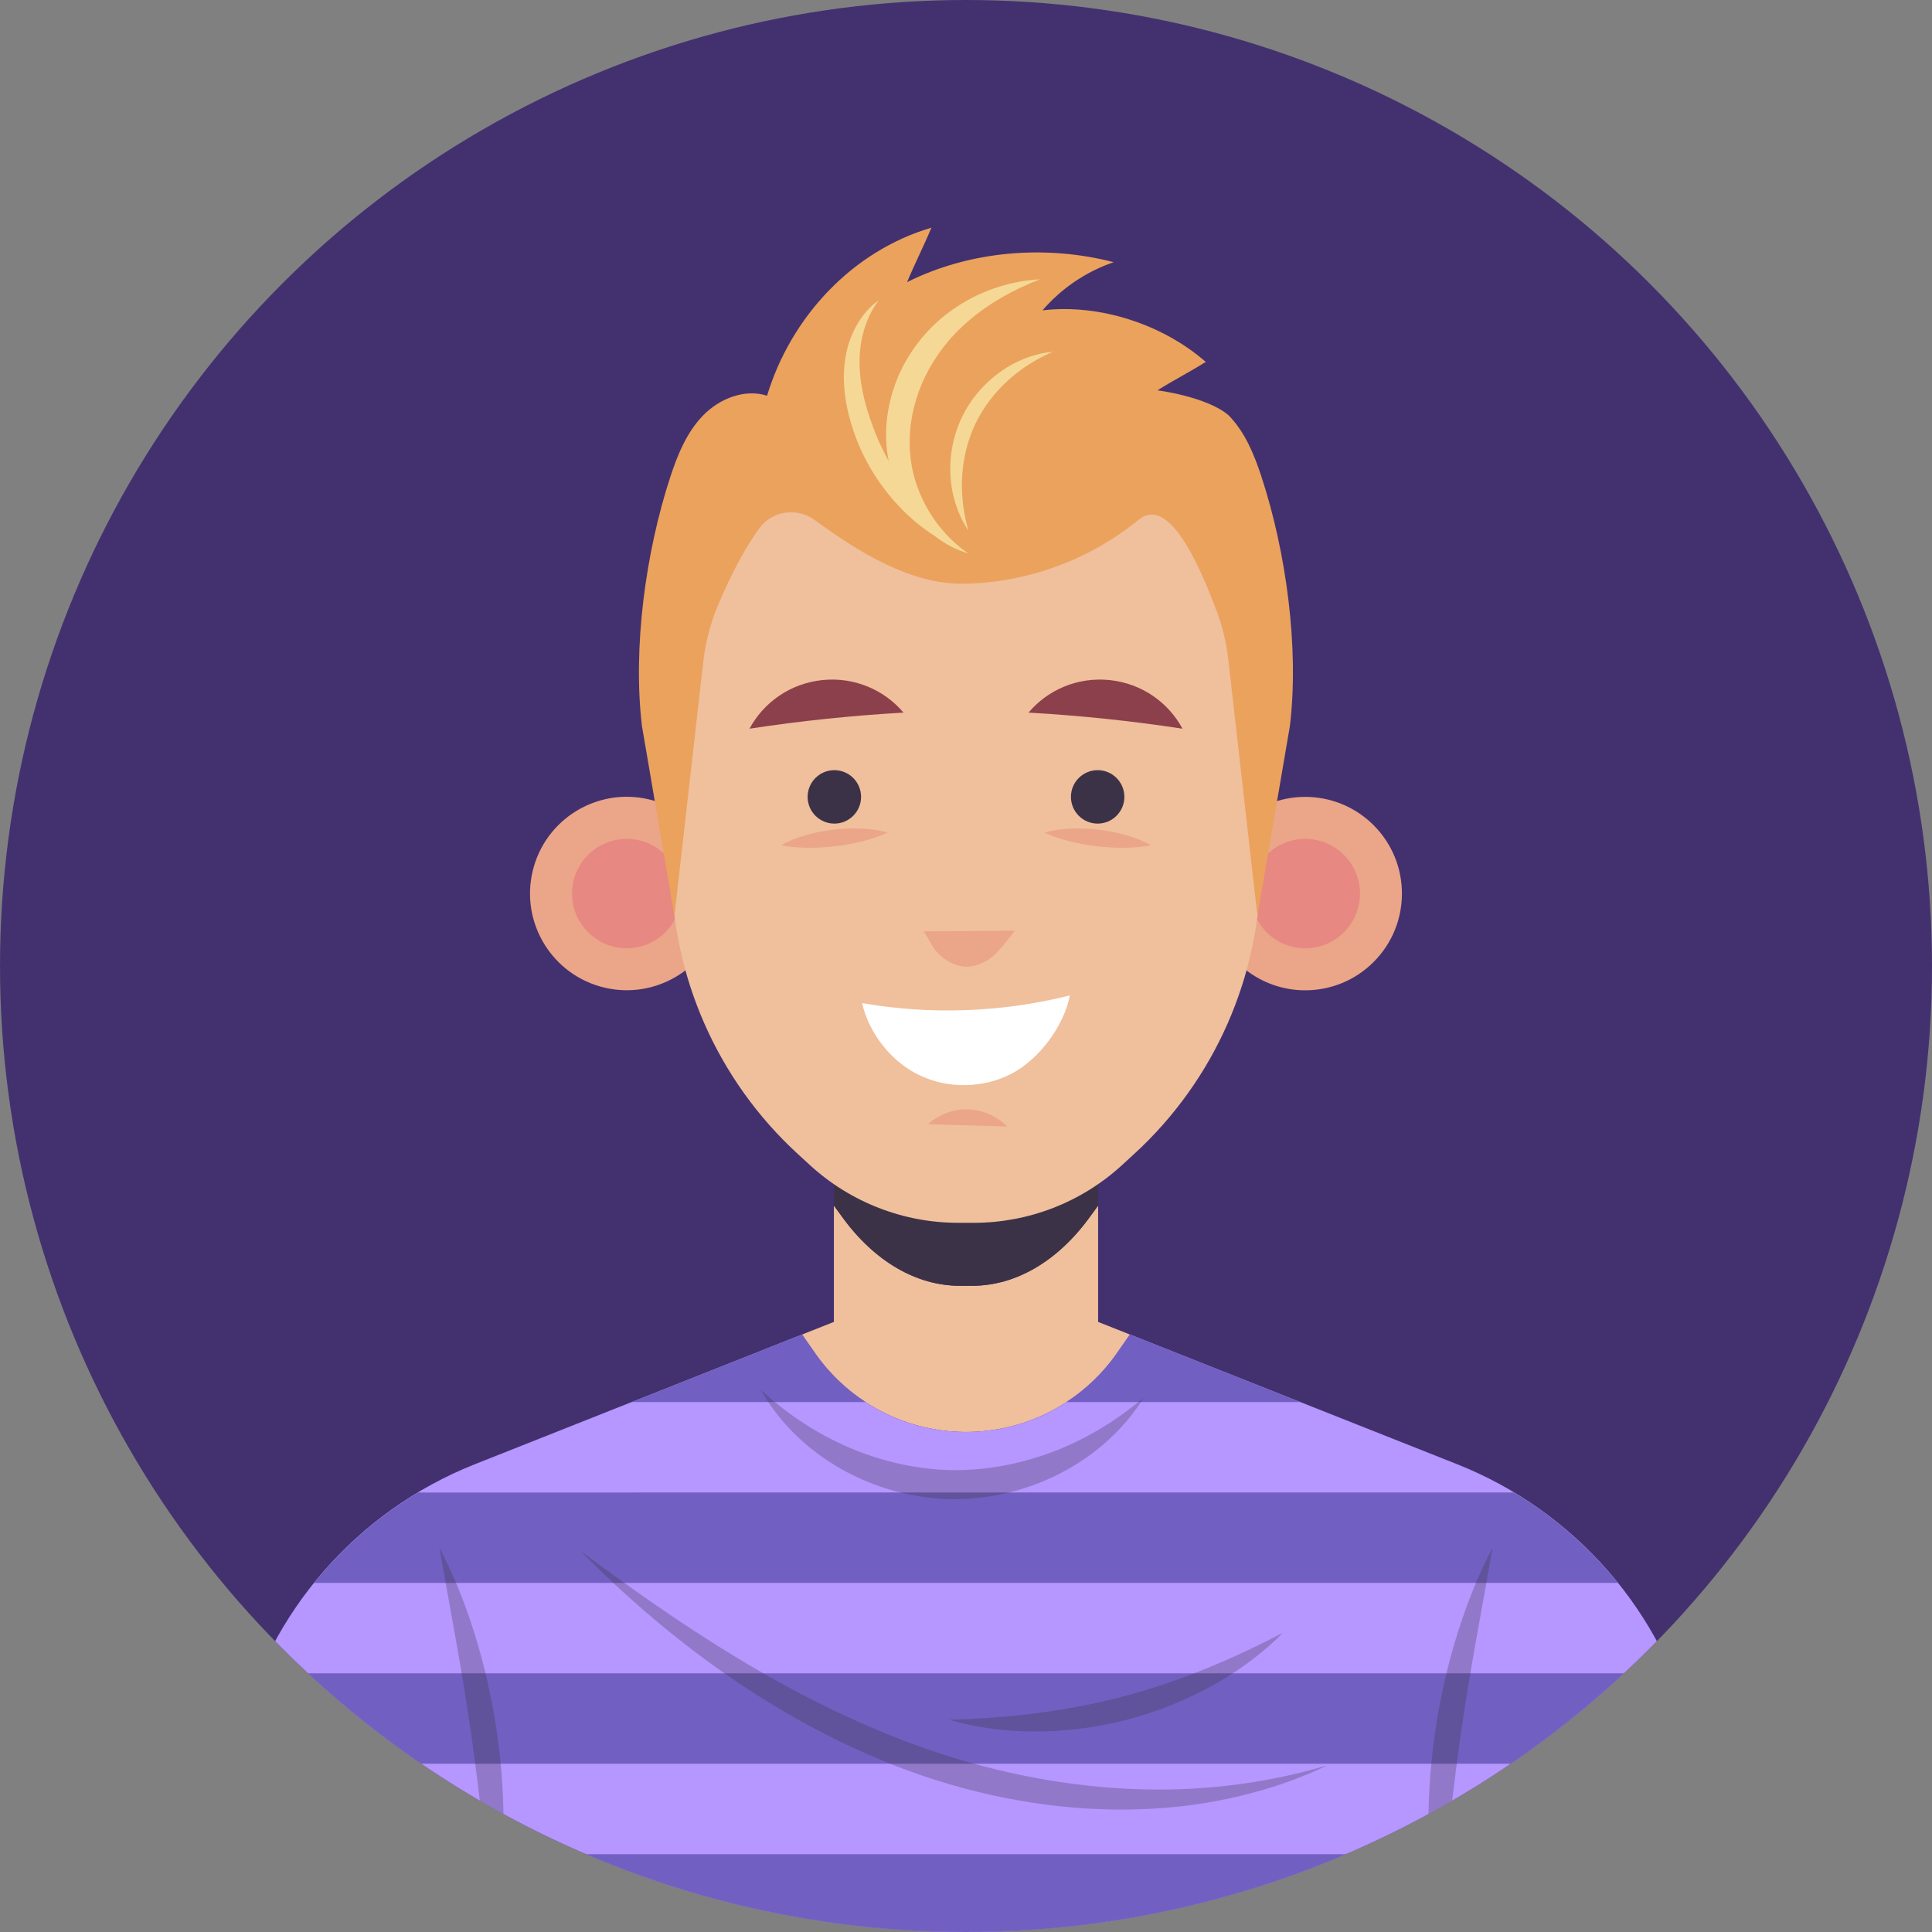 <?xml version="1.0" encoding="UTF-8"?>
<svg xmlns="http://www.w3.org/2000/svg" xmlns:xlink="http://www.w3.org/1999/xlink" id="Layer_2" data-name="Layer 2" viewBox="0 0 512 512">
  <rect x="0" y="0" width="512" height="512" fill="#808080" stroke="none"/>
  <defs>
    <style>
      .cls-1 {
        fill: #fff;
      }

      .cls-2 {
        fill: #e78882;
      }

      .cls-3 {
        fill: #43316f;
      }

      .cls-4 {
        fill: #b696ff;
      }

      .cls-5 {
        fill: #eba25d;
      }

      .cls-6 {
        fill: #eba588;
      }

      .cls-7, .cls-8, .cls-9 {
        fill: none;
      }

      .cls-10 {
        fill: #f5d896;
      }

      .cls-11 {
        fill: #3c3247;
      }

      .cls-12 {
        fill: #8c404c;
      }

      .cls-13 {
        fill: #7160c1;
      }

      .cls-8 {
        clip-path: url(#clippath);
      }

      .cls-9 {
        opacity: .3;
      }

      .cls-14 {
        fill: #f0bf9c;
      }
    </style>
    <clipPath id="clippath">
      <circle class="cls-7" cx="256" cy="256" r="256"></circle>
    </clipPath>
  </defs>
  <g id="OBJECT">
    <circle class="cls-3" cx="256" cy="256" r="256"></circle>
    <g class="cls-8">
      <g>
        <g>
          <path class="cls-14" d="m288.75,322.6c-8.49,11.67-19.6,18.15-31.12,18.15h-3.26c-11.52,0-22.63-6.48-31.12-18.15l-2.26-3.1v30.82l-8.43,3.34,3.47,4.98c9.11,13.06,24.04,20.85,39.97,20.85s30.85-7.78,39.97-20.85l3.47-4.98-8.43-3.34v-30.82l-2.26,3.1Z"></path>
          <path class="cls-11" d="m254.37,340.74h3.26c11.52,0,22.63-6.48,31.12-18.15l2.26-3.1v-40.86h-70.01v40.86l2.26,3.1c8.49,11.67,19.6,18.15,31.12,18.15Z"></path>
        </g>
        <g>
          <path class="cls-4" d="m448.76,459.93c-7.98-32.69-31.31-59.48-62.59-71.89l-86.73-34.39-3.47,4.98c-9.11,13.06-24.04,20.85-39.97,20.85s-30.85-7.78-39.97-20.85l-3.47-4.98-86.73,34.39c-31.28,12.4-54.61,39.2-62.59,71.89l-13.53,55.41h412.58l-13.53-55.41Z"></path>
          <g>
            <path class="cls-13" d="m63.24,459.93l-1.83,7.48h389.17l-1.83-7.48c-1.39-5.69-3.27-11.19-5.56-16.48H68.8c-2.28,5.29-4.17,10.79-5.56,16.48Z"></path>
            <polygon class="cls-13" points="49.71 515.34 256 515.34 462.29 515.34 456.44 491.38 55.56 491.38 49.71 515.34"></polygon>
            <path class="cls-13" d="m299.44,353.65l-3.47,4.98c-3.63,5.21-8.2,9.56-13.38,12.93h62.01l-45.16-17.91Z"></path>
            <path class="cls-13" d="m216.03,358.63l-3.47-4.98-45.16,17.91h62.01c-5.18-3.37-9.74-7.72-13.38-12.93Z"></path>
            <path class="cls-13" d="m83.25,419.49h345.49c-7.64-9.5-16.94-17.63-27.52-23.96H110.77c-10.58,6.34-19.87,14.47-27.52,23.96Z"></path>
          </g>
          <g class="cls-9">
            <path class="cls-11" d="m303.03,370.44c-6.18,5.24-13.83,10.24-22.63,13.76-8.77,3.54-18.65,5.58-28.49,5.39-9.84-.22-19.63-2.67-28.24-6.57-8.65-3.88-16.08-9.2-22.04-14.69,3.92,7.07,10.51,14.38,19.31,19.78,8.74,5.44,19.65,8.95,30.81,9.18,11.16.23,22.2-2.82,31.17-7.89,9.02-5.04,15.91-12.06,20.12-18.96Z"></path>
            <path class="cls-11" d="m130.83,511.15c2.95-14.03,3.61-33.03.91-51.65-2.61-18.64-8.54-36.69-15.29-49.34,2.44,14.14,5.99,32.14,8.54,50.3,2.62,18.15,4.24,36.43,5.84,50.69Z"></path>
            <path class="cls-11" d="m381.17,511.15c-2.95-14.03-3.61-33.03-.91-51.65,2.61-18.64,8.54-36.69,15.29-49.34-2.44,14.14-5.99,32.14-8.54,50.3-2.62,18.15-4.24,36.43-5.84,50.69Z"></path>
            <path class="cls-11" d="m351.77,467.83c-14.37,4.31-31.44,6.93-49.59,6.35-18.13-.51-37.22-4.06-55.42-10.27-18.23-6.25-35.58-14.98-51.21-24.43-15.66-9.45-29.66-19.54-41.71-28.47,10.51,10.69,23.53,22.29,38.83,32.91,15.27,10.62,32.91,20.19,51.81,26.66,18.9,6.46,38.96,9.57,57.72,8.89,18.77-.59,36.07-5.13,49.57-11.64Z"></path>
            <path class="cls-11" d="m339.99,432.71c-11.61,6.07-26.79,12.88-42.84,16.99-16.01,4.24-32.59,5.7-45.69,6.06,6.28,1.83,13.85,3.03,22,3.1,8.14.09,16.84-.95,25.25-3.13,8.41-2.2,16.51-5.54,23.57-9.58,7.08-4.04,13.1-8.77,17.69-13.44Z"></path>
          </g>
        </g>
        <g>
          <g>
            <circle class="cls-6" cx="166.1" cy="236.81" r="25.63" transform="translate(-102.54 344.05) rotate(-76.72)"></circle>
            <path class="cls-2" d="m180.58,236.81c0,8-6.49,14.49-14.49,14.49s-14.49-6.49-14.49-14.49,6.49-14.49,14.49-14.49,14.49,6.49,14.49,14.49Z"></path>
          </g>
          <g>
            <circle class="cls-6" cx="345.9" cy="236.81" r="25.63" transform="translate(-66.14 313.95) rotate(-45)"></circle>
            <path class="cls-2" d="m331.42,236.81c0,8,6.49,14.49,14.49,14.49s14.49-6.49,14.49-14.49-6.49-14.49-14.49-14.49-14.49,6.49-14.49,14.49Z"></path>
          </g>
          <path class="cls-14" d="m256,105.89h0c-43.13,0-78.09,34.96-78.09,78.09v45.64c0,28.97,12.16,56.61,33.51,76.19l3.25,2.98c10.72,9.82,24.73,15.27,39.27,15.27h4.11c14.54,0,28.55-5.45,39.27-15.27l3.25-2.98c21.36-19.58,33.51-47.22,33.51-76.19v-45.64c0-43.13-34.96-78.09-78.09-78.09Z"></path>
          <path class="cls-5" d="m301.8,137.72c7.89-6.49,15.99,11.74,20.73,24.49,1.51,4.06,2.5,8.29,2.99,12.59l7.71,67.95,8.61-50.39c2.48-20.75-1.01-46.08-7.51-65.94-1.94-5.92-4.36-11.88-8.71-16.33-5.71-4.98-18.89-6.65-18.89-6.65,4.28-2.68,8.53-4.85,12.81-7.53-11.45-10-28.16-15.44-43.26-13.67,5-5.83,11.59-10.28,18.86-12.76-18.03-4.67-38.1-3.05-54.75,5.29,2.01-4.89,4.43-9.54,6.44-14.43-20.94,6.16-37.22,23.64-43.55,44.53-5.93-1.91-12.6.76-16.94,5.22-4.35,4.46-6.77,10.42-8.71,16.33-6.5,19.86-9.98,45.19-7.51,65.94l8.61,50.39,7.65-67.45c.57-5.05,1.86-9.99,3.81-14.69,2.86-6.89,6.63-14.49,11.01-20.57,3.4-4.73,10.06-5.66,14.75-2.21,11.83,8.69,25.62,17.05,39.39,16.86,16.79-.23,33.45-6.32,46.42-16.98Z"></path>
          <circle class="cls-11" cx="221.11" cy="211.18" r="7.08"></circle>
          <circle class="cls-11" cx="290.89" cy="211.18" r="7.08"></circle>
          <path class="cls-6" d="m268.92,246.67c-8.06.05-16.11.1-24.17.15,1.44,2.03,2.52,4.7,4.39,6.35,1.86,1.65,4.19,2.89,6.68,3,2.55.11,5.04-1,7.06-2.56,2.02-1.57,4.44-4.95,6.04-6.94Z"></path>
          <path class="cls-1" d="m283.53,263.79c-17.95,4.51-36.84,5.21-55.07,2.04,1.83,8.1,7.85,15.67,15.37,19.2,7.52,3.53,16.65,3.38,24.05-.39,7.4-3.77,14.08-12.69,15.65-20.84Z"></path>
          <path class="cls-12" d="m217.91,180.23c-8.55.89-15.58,5.98-19.28,12.88,13.52-2.06,27.14-3.49,40.8-4.26-5.04-5.99-12.97-9.51-21.52-8.62Z"></path>
          <path class="cls-12" d="m294.09,180.23c8.55.89,15.58,5.98,19.28,12.88-13.52-2.06-27.14-3.49-40.8-4.26,5.04-5.99,12.97-9.51,21.52-8.62Z"></path>
          <path class="cls-6" d="m266.9,298.54c-2.7-2.75-6.49-4.41-10.35-4.53-3.86-.12-7.74,1.31-10.61,3.89,6.62.25,14.34.39,20.95.64Z"></path>
          <path class="cls-6" d="m235.21,220.65c-8.06-2.34-20.92-.81-28.21,3.35,8.2,1.64,20.62.17,28.21-3.35Z"></path>
          <path class="cls-6" d="m276.79,220.65c8.06-2.34,20.92-.81,28.21,3.35-8.2,1.64-20.62.17-28.21-3.35Z"></path>
          <g>
            <path class="cls-10" d="m243.21,129.3c-2.77-7.36-2.82-15.85-.33-23.71,2.46-7.89,7.3-14.9,13.34-20.15,6.01-5.31,12.96-8.94,19.4-11.41-6.88.33-15.02,2.52-22.4,7.5-7.4,4.88-13.76,12.84-16.61,22.1-1.42,4.62-2.07,9.51-1.69,14.29.1,1.45.32,2.87.6,4.28-1.16-2.13-2.25-4.3-3.19-6.57-2.6-6.32-4.49-12.98-4.54-19.3-.1-6.31,1.75-12.32,5.07-16.74-4.57,3.14-8.21,9.38-9,16.51-.86,7.16.81,14.71,3.63,21.55,2.85,6.89,7.2,13.1,12.16,17.95,2.54,2.52,5.26,4.64,8,6.4,2.88,2.22,5.96,3.83,8.97,4.67-5.7-3.89-10.71-9.98-13.4-17.38Z"></path>
            <path class="cls-10" d="m265.63,98.18c-4.4,2.98-8.35,7.38-10.81,12.59-2.46,5.21-3.35,11.05-2.86,16.34.47,5.31,2.32,10.04,4.67,13.48-1.16-4.02-1.89-8.68-1.69-13.57.19-4.88,1.31-9.96,3.47-14.56,2.18-4.59,5.39-8.69,9.04-11.93,3.65-3.26,7.71-5.65,11.55-7.31-4.16.37-8.98,1.94-13.38,4.95Z"></path>
          </g>
        </g>
      </g>
    </g>
  </g>
</svg>

